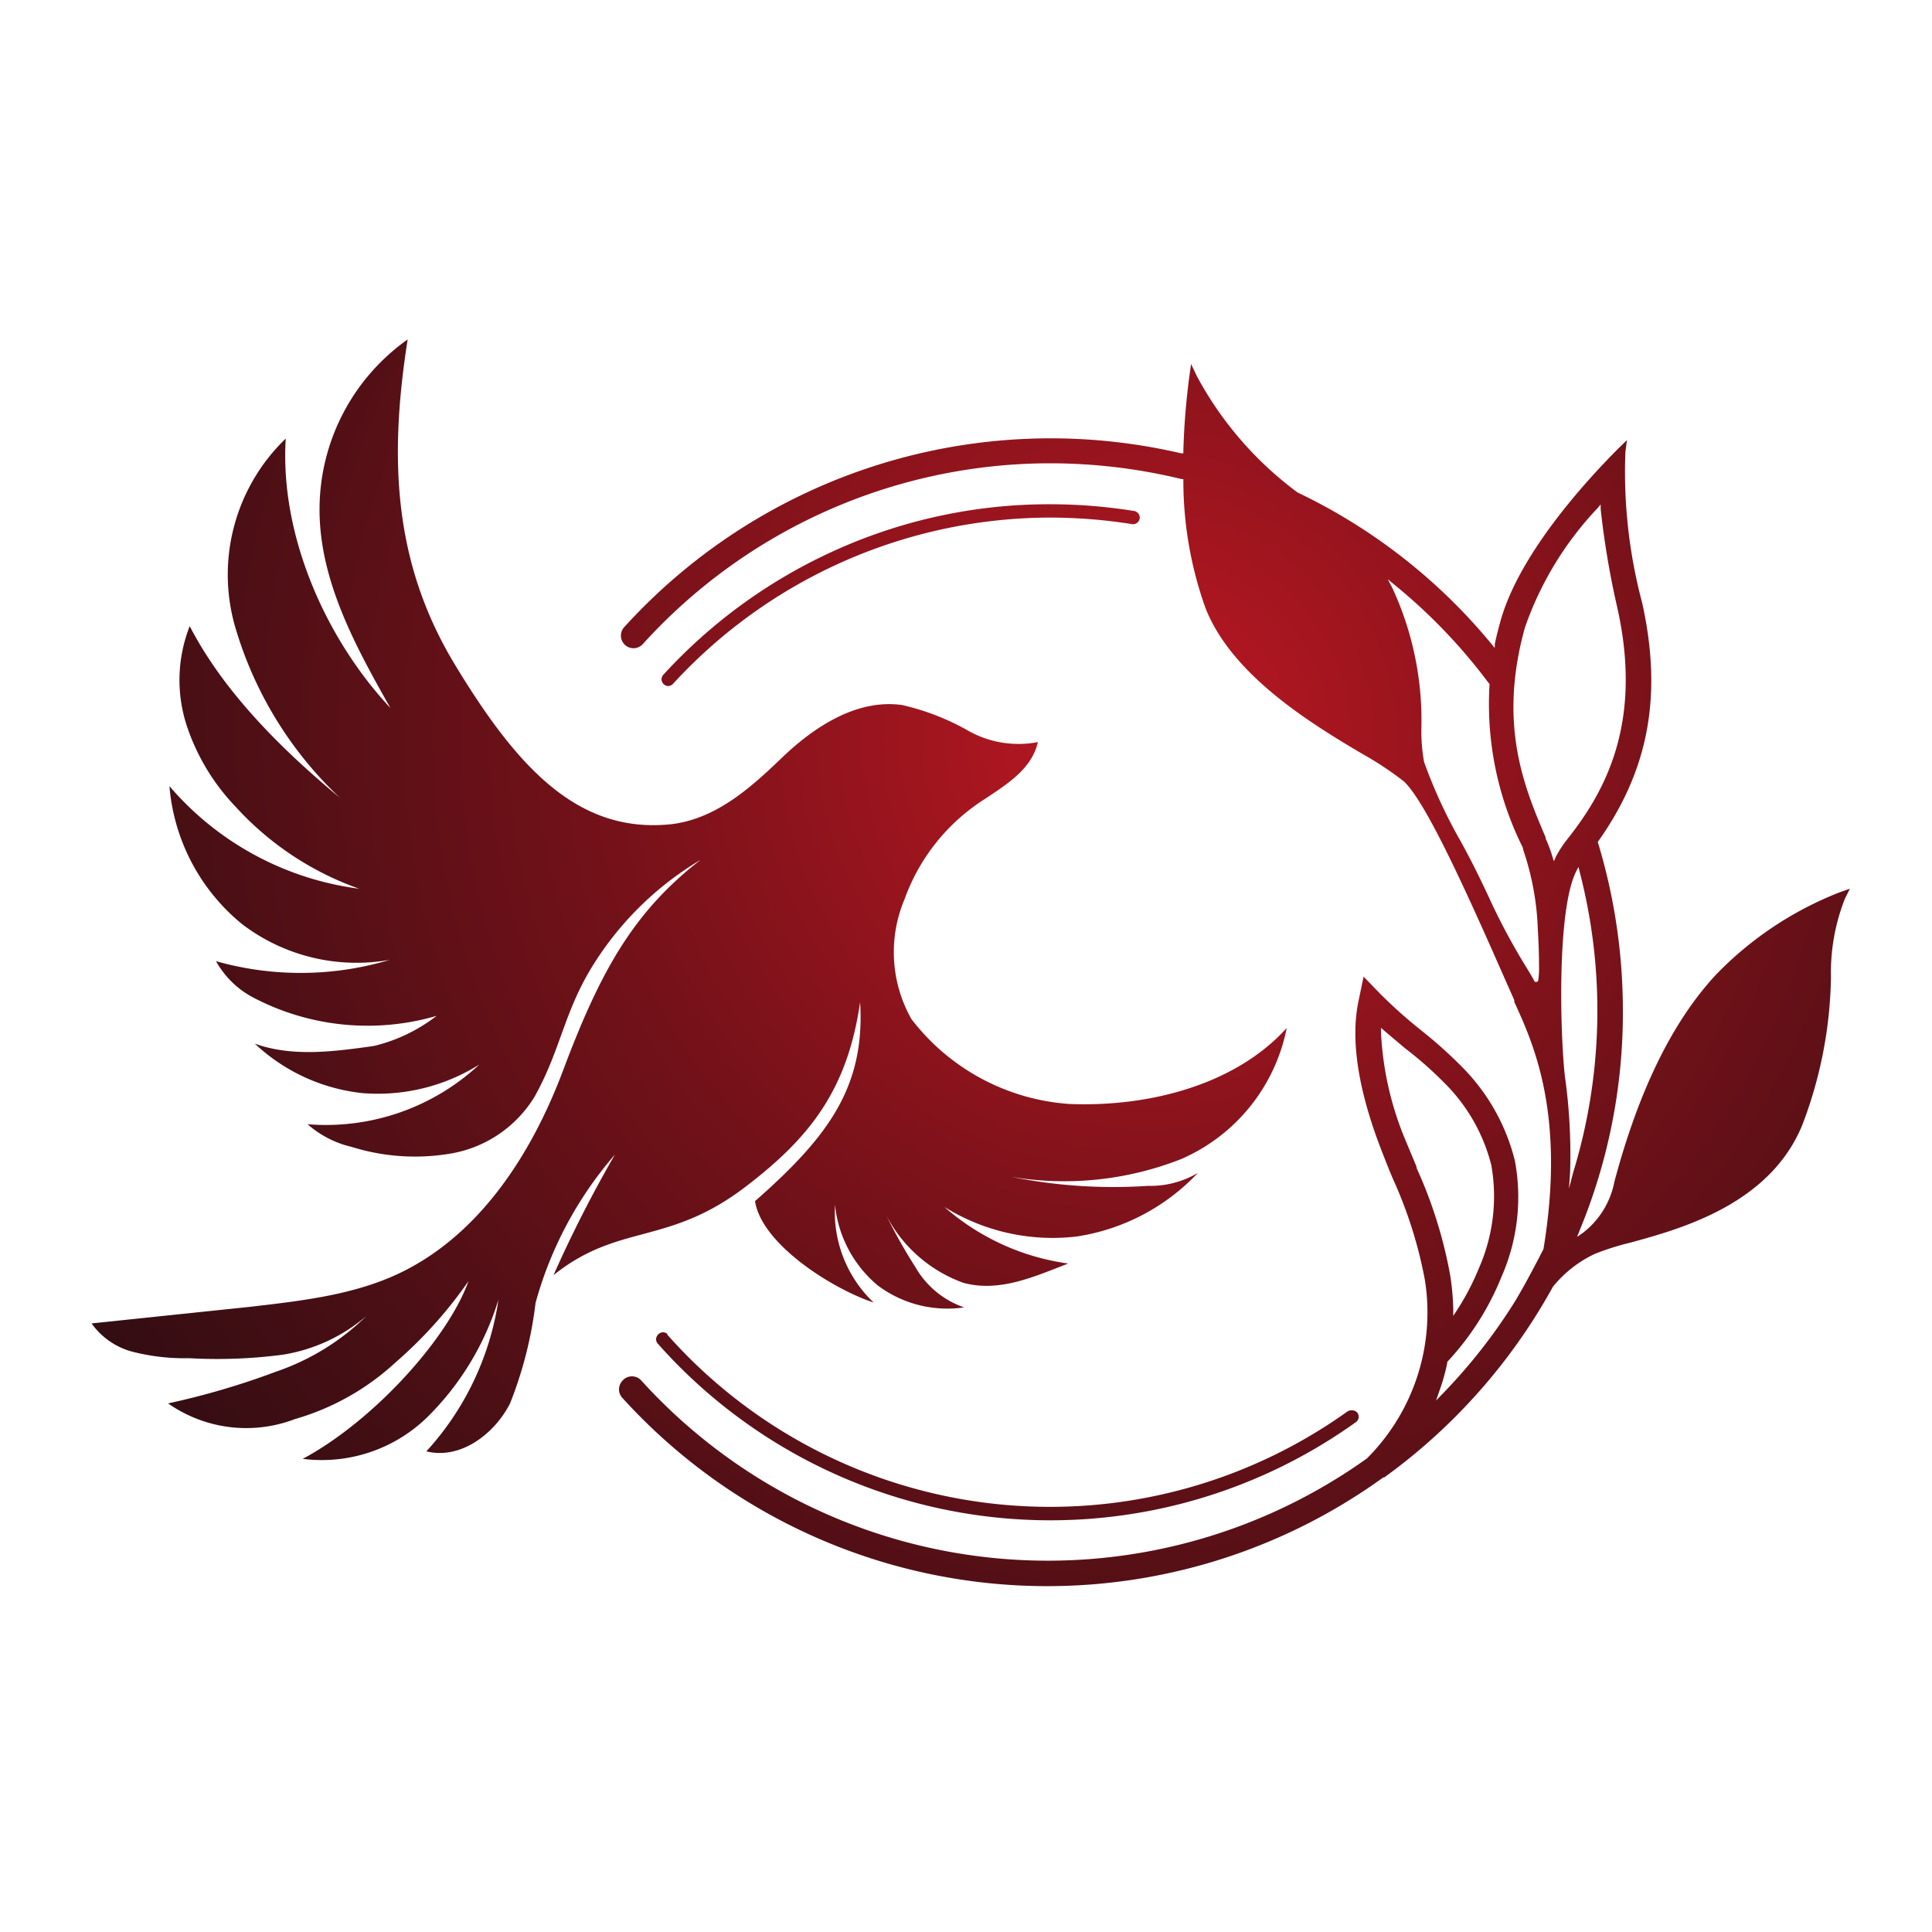 <svg id="Слой_1" data-name="Слой 1" xmlns="http://www.w3.org/2000/svg" xmlns:xlink="http://www.w3.org/1999/xlink" viewBox="0 0 100 100"><defs><style>.cls-1{fill:url(#Безымянный_градиент_27);}</style><radialGradient id="Безымянный_градиент_27" cx="59.42" cy="38.2" r="72.44" gradientUnits="userSpaceOnUse"><stop offset="0" stop-color="#be1722"/><stop offset="0.1" stop-color="#ab1620"/><stop offset="0.4" stop-color="#731119"/><stop offset="0.67" stop-color="#4b0f15"/><stop offset="0.87" stop-color="#320d12"/><stop offset="1" stop-color="#290c11"/></radialGradient></defs><path class="cls-1" d="M38.61,61.41c3.32-2.54,5.25-5,5.91-9.54.26,4.34-1.59,6.92-5.44,10.3.34,2.23,4,4.54,6.14,5.25a6.46,6.46,0,0,1-2-5.06,6.24,6.24,0,0,0,2.22,4.18,6,6,0,0,0,4.46,1.13,4.65,4.65,0,0,1-2.51-2.07,27.47,27.47,0,0,1-1.52-2.7,7.27,7.27,0,0,0,4,3.5c1.85.5,3.64-.31,5.42-1a12.22,12.22,0,0,1-6.41-2.93A10.59,10.59,0,0,0,55.74,64,10.85,10.85,0,0,0,62,60.71a4.82,4.82,0,0,1-2.59.67,26.68,26.68,0,0,1-7.08-.47A16.54,16.54,0,0,0,61.12,60a9.37,9.37,0,0,0,5.48-6.79c-2.72,3-7.25,4.1-11.27,3.93a11.28,11.28,0,0,1-8.16-4.4,7.05,7.05,0,0,1-.35-6.2A10.24,10.24,0,0,1,51,41.34c1.17-.78,2.41-1.56,2.72-2.93a5.29,5.29,0,0,1-3.59-.58,12.54,12.54,0,0,0-3.45-1.34c-2.34-.32-4.55,1.13-6.25,2.77s-3.54,3.23-5.89,3.42c-4.7.39-7.8-3-11-8.29S20.14,23.68,21.1,17.57a10.78,10.78,0,0,0-4.56,8.66c-.05,3.73,1.83,7.17,3.67,10.42-3.4-3.64-5.73-9-5.42-13.95a9.77,9.77,0,0,0-2.66,9.6,19.77,19.77,0,0,0,5.47,9c-3-2.49-6-5.45-7.78-8.89a7.6,7.6,0,0,0-.18,5.07,11.11,11.11,0,0,0,2.54,4.26A15.72,15.72,0,0,0,18.59,46a15.55,15.55,0,0,1-9.82-5.31,10.31,10.31,0,0,0,3.77,7.15,9.77,9.77,0,0,0,7.64,1.84,16.07,16.07,0,0,1-9,.07,4.73,4.73,0,0,0,2,1.92,12.74,12.74,0,0,0,9.42.91,8.58,8.58,0,0,1-3.25,1.56c-2.06.29-4.21.58-6.16-.12a9.63,9.63,0,0,0,5.57,2.56,9.91,9.91,0,0,0,6.05-1.48,11.65,11.65,0,0,1-8.89,3.09,5.24,5.24,0,0,0,2.27,1.17,11,11,0,0,0,5.24.33,6.32,6.32,0,0,0,4.23-2.91c1.31-2.33,1.51-4.25,2.87-6.55a16.49,16.49,0,0,1,5.74-5.73c-3.48,2.69-5.2,5.77-7.13,10.92-1.55,4.12-4.08,8.14-7.95,10.22-2.5,1.35-5.41,1.67-8.24,2l-8.21.86A3.78,3.78,0,0,0,7,70a10.85,10.85,0,0,0,2.79.3,26,26,0,0,0,4.84-.18,8.75,8.75,0,0,0,4.33-2A12.37,12.37,0,0,1,14.28,71,40,40,0,0,1,8.7,72.64a7.05,7.05,0,0,0,6.57.81,12.92,12.92,0,0,0,5.19-2.92,22.63,22.63,0,0,0,3.79-4.22c-1.08,3-4.94,7.25-8.58,9.2a7.82,7.82,0,0,0,6.53-2.24,14.53,14.53,0,0,0,3.6-6,14.82,14.82,0,0,1-3.73,7.85c1.74.44,3.51-.87,4.33-2.48a20.68,20.68,0,0,0,1.32-5.2,19.63,19.63,0,0,1,4.11-7.68A65.82,65.82,0,0,0,28.65,66C32.05,63.28,34.57,64.51,38.61,61.41Z"/><path class="cls-1" d="M95.21,46.19a18,18,0,0,0-6.42,4.29c-2.28,2.47-4,6.07-5.23,10.69a4.38,4.38,0,0,1-1.64,2.65l-.29.2.13-.33A29.46,29.46,0,0,0,84,52.32a30,30,0,0,0-1.3-8.74l0,0,0,0C85.34,39.87,86.06,36,85,31.21a26.33,26.33,0,0,1-.87-7.81l.08-.62-.45.44c-1.5,1.5-5.1,5.36-6.09,8.91q-.17.6-.3,1.2l0,.21-.14-.17a29.44,29.44,0,0,0-10.07-7.88,18.23,18.23,0,0,1-5.2-6l-.31-.65-.1.72a37.36,37.36,0,0,0-.3,3.77v.13l-.13,0a29.81,29.81,0,0,0-28.81,9,.64.64,0,0,0-.17.47.65.65,0,0,0,1.13.41,28.46,28.46,0,0,1,21.07-9.36,28.88,28.88,0,0,1,6.83.82l.08,0v.08a19.67,19.67,0,0,0,1.13,6.55c1.34,3.49,5.44,6,8.15,7.6a16.86,16.86,0,0,1,2.14,1.42c1.14,1.07,3.22,5.68,5.09,9.92l.62,1.4,0,.09c1,2.18,2.66,5.83,1.51,12.79-.15.3-.86,1.67-1.27,2.36l-.12.21h0l-.06.1a28.45,28.45,0,0,1-3.78,4.83l-.33.34L74.5,72a10.17,10.17,0,0,0,.41-1.46l0-.05a14.23,14.23,0,0,0,2.81-4.41,10.24,10.24,0,0,0,.69-6,10.46,10.46,0,0,0-2.77-4.89,23.09,23.09,0,0,0-2.07-1.85,25.25,25.25,0,0,1-2.14-1.91l-.85-.88-.25,1.2c-.44,2-.06,4.6,1.17,7.78.19.49.39,1,.59,1.47a22.73,22.73,0,0,1,1.66,5.24,10.68,10.68,0,0,1-3,9.25,28.41,28.41,0,0,1-37.58-4.06h0a.65.65,0,0,0-.92,0,.7.7,0,0,0-.21.45.64.64,0,0,0,.17.47A29.69,29.69,0,0,0,71.6,76.47l.05,0a30.06,30.06,0,0,0,8.73-9.87,6.17,6.17,0,0,1,2.17-1.7,13.48,13.48,0,0,1,1.83-.58c2.69-.73,7.2-2,8.89-6.05a22.29,22.29,0,0,0,1.5-7.67,10.46,10.46,0,0,1,.72-4.08l.26-.52ZM73.32,60.45l0-.06L72.74,59a16.4,16.4,0,0,1-1.26-5.58V53.2l.18.16,1.08.91a19.43,19.43,0,0,1,2,1.76,9.15,9.15,0,0,1,2.45,4.28,9.22,9.22,0,0,1-.62,5.28,13.07,13.07,0,0,1-1.16,2.23l-.19.29v-.34A12.91,12.91,0,0,0,75.06,66,23.5,23.5,0,0,0,73.32,60.45Zm6.3-9.7-.05.07-.13,0v0c-.09-.18-.22-.39-.38-.66a33.32,33.32,0,0,1-1.84-3.38c-.46-1-1-2.12-1.59-3.19a26,26,0,0,1-1.92-4.15,9,9,0,0,1-.14-1.75,16.27,16.27,0,0,0-1.5-7.25l-.24-.46.4.33a28.62,28.62,0,0,1,4.79,5l.08.09v0a16.64,16.64,0,0,0,1.73,8.49l0,.06a14.32,14.32,0,0,1,.77,4.2c.05.81.06,1.49.06,1.82A4.68,4.68,0,0,1,79.62,50.75Zm.81-6.17-.08-.25A6.73,6.73,0,0,0,80,43.4l0-.06c-1.1-2.59-2.47-5.82-1.07-10.86a17.19,17.19,0,0,1,3.76-6.18l.16-.19,0,.24a44.12,44.12,0,0,0,.87,5.14c1.33,6-.69,9.54-2.59,11.94a5.62,5.62,0,0,0-.6.92Zm.78,16.94.06-.88A29,29,0,0,0,81,55.72c-.24-2.1-.43-8.55.57-10.59l.13-.26.07.28a28.64,28.64,0,0,1-.34,15.53Z"/><path class="cls-1" d="M34.56,69.06a.34.34,0,0,0-.48,0,.37.37,0,0,0-.12.24.34.34,0,0,0,.09.25,27.15,27.15,0,0,0,36.13,4.06.34.34,0,0,0,.08-.48A.33.33,0,0,0,70,73a.4.4,0,0,0-.26.06,26.47,26.47,0,0,1-35.22-4Z"/><path class="cls-1" d="M34.84,35.39a26.55,26.55,0,0,1,19.53-8.6,27.22,27.22,0,0,1,4.23.34.35.35,0,0,0,.39-.29.35.35,0,0,0-.28-.39,27.42,27.42,0,0,0-4.34-.35,26.88,26.88,0,0,0-11.13,2.38,27.2,27.2,0,0,0-8.91,6.45.37.37,0,0,0-.09.25.39.39,0,0,0,.12.24.36.36,0,0,0,.23.09A.35.35,0,0,0,34.84,35.39Z"/></svg>